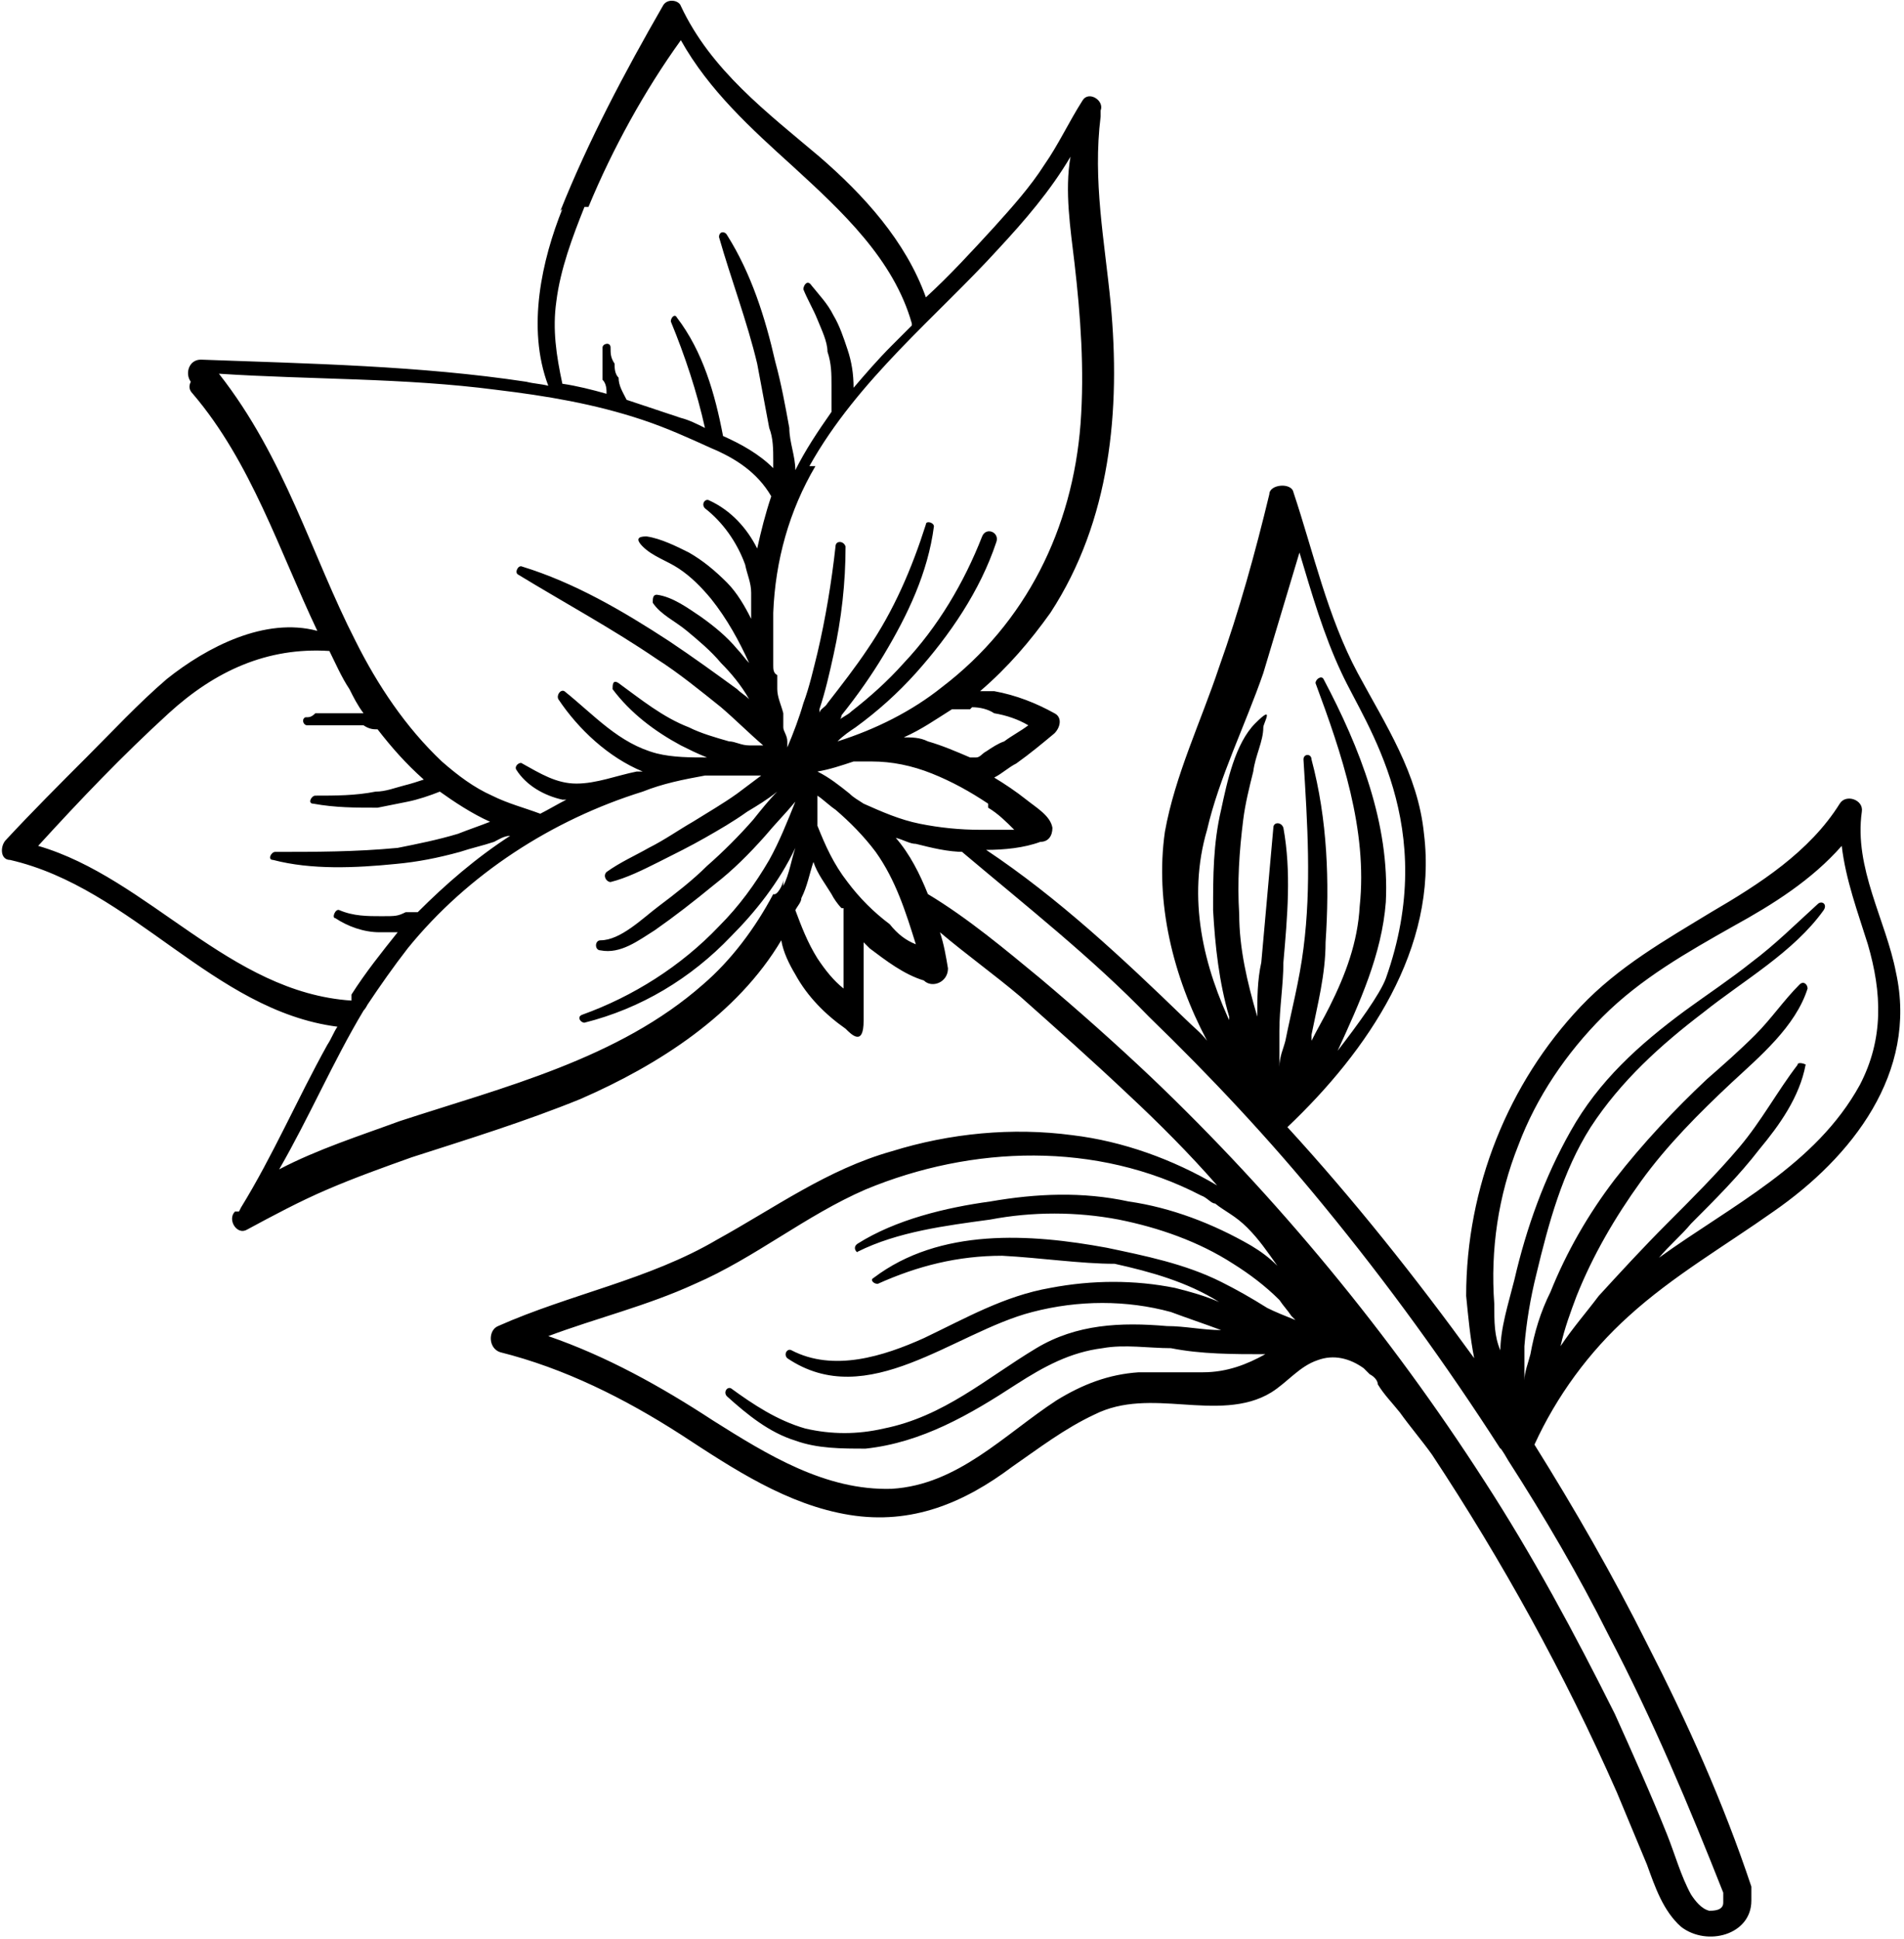 <svg xmlns="http://www.w3.org/2000/svg" id="uuid-12367bec-8c64-4f06-a88c-0093d67ca01b" viewBox="0 0 94.8 96.5"><defs><style>.uuid-f8f90459-a7af-485a-aeef-73708d003579{fill:#000;stroke-width:0px;}</style></defs><g id="uuid-03fdfc41-fde6-428a-96e9-81d98a29fefb"><path class="uuid-f8f90459-a7af-485a-aeef-73708d003579" d="M27.9,10.5c1.4-3.5,3.2-6.9,5.1-10.2.2-.4.8-.3.9,0,1.5,3.2,4.3,5.3,6.9,7.5,2.2,1.9,4.3,4.2,5.3,7,1.2-1.1,2.3-2.3,3.4-3.5.9-1,1.8-2,2.5-3.1.7-1,1.2-2.1,1.9-3.2.3-.5,1.1,0,.9.5h0c0,0,0,.2,0,.3-.4,3.2.2,6.2.5,9.3.5,5.3,0,10.8-3,15.4-1,1.4-2.1,2.7-3.5,3.9.2,0,.4,0,.7,0,1.1.2,2.1.6,3,1.1.4.2.3.7,0,1-.6.5-1.2,1-1.9,1.5-.4.2-.7.5-1.1.7h0c.5.3,1.1.7,1.6,1.1.5.4,1.2.8,1.3,1.4,0,.4-.2.7-.6.7-.8.3-1.8.4-2.7.4,3.6,2.4,6.8,5.4,9.9,8.4.4.4.8.7,1.1,1.1-1.7-3.2-2.6-6.9-2.1-10.4.5-2.8,1.8-5.5,2.7-8.2,1-2.8,1.8-5.7,2.5-8.6,0-.5,1.1-.6,1.2-.1,1,3,1.7,6.2,3.2,9,1.4,2.6,3,5,3.3,8,.7,5.7-2.8,10.8-6.8,14.6,3.3,3.6,6.4,7.5,9.3,11.5-.2-1-.3-2.1-.4-3.1,0-5.4,2.1-10.6,5.7-14.4,1.9-2,4.2-3.3,6.5-4.7,2.4-1.4,4.9-3,6.4-5.4.3-.5,1.2-.2,1.1.4-.4,2.8,1.2,5.4,1.7,8,1.1,5-2.2,9.2-6.1,11.9-2.4,1.7-5,3.2-7.2,5.2-2,1.8-3.6,4-4.7,6.4,2,3.2,3.9,6.5,5.6,9.9,2,3.9,3.8,7.9,5.2,12.1,0,.3,0,.5,0,.7,0,1.7-2.2,2.3-3.5,1.3-.9-.8-1.3-2-1.7-3.1-.5-1.2-1-2.4-1.5-3.6-2.6-5.9-5.7-11.5-9.2-16.8h0c-.5-.7-1.1-1.4-1.6-2.1-.4-.5-.8-.9-1.1-1.4h0c0-.2-.2-.4-.4-.5l-.3-.3h0c-.7-.5-1.5-.7-2.3-.4-.9.3-1.5,1.1-2.3,1.6-1.3.8-2.9.7-4.4.6s-3-.2-4.4.5c-1.5.7-2.8,1.7-4.1,2.6-2.4,1.8-5,2.9-8.1,2.4s-5.8-2.3-8.4-4c-2.8-1.8-5.8-3.3-9-4.1-.6-.2-.6-1.1-.1-1.3,3.6-1.6,7.5-2.3,10.9-4.3,2.9-1.6,5.5-3.5,8.7-4.4,2.9-.9,6-1.2,9-.8,2.5.3,5,1.2,7.2,2.5-1.4-1.6-2.9-3.1-4.4-4.5-1.8-1.7-3.6-3.3-5.4-4.9-1.3-1.1-2.7-2.1-4-3.2.2.6.3,1.2.4,1.8,0,.7-.8,1-1.2.6-1-.3-1.9-1-2.7-1.6l-.3-.3c0,1.3,0,2.6,0,3.9s-.6.7-.9.4c-1-.7-1.9-1.6-2.5-2.7-.3-.5-.6-1.1-.7-1.7-2.2,3.7-6.1,6.2-10,7.9-2.7,1.1-5.6,2-8.4,2.9-1.4.5-2.8,1-4.2,1.6s-2.7,1.3-4,2c-.5.3-1-.5-.6-.9.1,0,.1,0,.2,0q0,0,.1-.2c1.6-2.6,2.8-5.4,4.3-8.1.2-.3.3-.6.5-.9-6.2-.8-10.2-6.9-16.3-8.3-.5,0-.5-.7-.2-1,1.3-1.4,2.7-2.8,4-4.1s2.6-2.7,4-3.9c2-1.6,4.9-3.1,7.5-2.4-1.9-4-3.3-8.4-6.2-11.8-.2-.2-.2-.4-.1-.6-.3-.4-.1-1.1.5-1.1,5.4.2,10.9.3,16.2,1.1.4.1.7.1,1.1.2-1.1-2.9-.3-6.3.7-8.8ZM17.7,31.9c1.1,2.2,2.5,4.3,4.3,6,.8.7,1.6,1.3,2.5,1.7.8.4,1.6.6,2.4.9.4-.2.9-.5,1.3-.7h-.2c-.9-.2-1.8-.7-2.3-1.5-.1-.2.2-.4.3-.3.9.5,1.7,1,2.7,1s2-.4,3-.6c0,0,.2,0,.3,0-1.7-.7-3.2-2.1-4.2-3.6-.1-.2.1-.5.3-.4,1.5,1.2,2.7,2.6,4.6,3.1.8.2,1.7.2,2.5.2-.5-.2-.9-.4-1.3-.6-1.3-.7-2.5-1.6-3.4-2.8,0-.2,0-.5.3-.3,1.1.8,2.2,1.7,3.5,2.2.6.3,1.3.5,2,.7.3,0,.6.2,1,.2s.5,0,.7,0c-.7-.6-1.4-1.3-2.1-1.9-1-.8-2.1-1.7-3.2-2.4-2.2-1.5-4.6-2.8-6.9-4.2-.2-.1,0-.5.2-.4,2.6.8,5,2.2,7.3,3.7,1.2.8,2.3,1.6,3.4,2.4.2.2.4.3.6.5h0c-.4-.7-.9-1.3-1.4-1.8-.5-.6-1.1-1.1-1.7-1.6-.6-.5-1.3-.8-1.7-1.4,0-.2,0-.4.2-.4.8.1,1.6.7,2.2,1.1.7.5,1.3,1,1.8,1.6.2.2.4.5.6.7-.5-1.1-1.1-2.2-1.9-3.2-.5-.6-1-1.1-1.6-1.5s-1.3-.6-1.8-1.1,0-.5.2-.5c.7.1,1.5.5,2.1.8.7.4,1.3.9,1.9,1.5.5.5.9,1.2,1.2,1.8v-1.3c0-.5-.2-.9-.3-1.4-.4-1.1-1.1-2.1-2-2.8-.2-.2,0-.5.2-.4,1.1.5,1.9,1.4,2.4,2.4.2-.9.4-1.7.7-2.6-.7-1.2-1.8-1.9-3-2.4-1.1-.5-2.2-1-3.4-1.4-2.4-.8-4.8-1.2-7.3-1.5-4.6-.6-9.2-.5-13.8-.8,3.3,4.2,4.6,9,6.8,13.3ZM17.5,49.5c.7-1.1,1.5-2.1,2.3-3.1h-.9c-.8,0-1.6-.3-2.2-.7-.2,0,0-.5.2-.4.7.3,1.4.3,2.1.3s.8,0,1.2-.2c.2,0,.4,0,.6,0,1.4-1.4,2.9-2.7,4.6-3.8-.3,0-.6.2-.8.3-.6.2-1.1.3-1.7.5-1.1.3-2.1.5-3.2.6-2,.2-4.2.3-6.1-.2-.3,0-.1-.4.1-.4,2,0,4,0,6.1-.2,1-.2,2-.4,3-.7.5-.2,1.1-.4,1.6-.6-.9-.4-1.8-1-2.5-1.5h0c-.5.2-1.1.4-1.6.5s-1,.2-1.5.3c-1.1,0-2.1,0-3.2-.2-.3,0-.1-.4.1-.4,1,0,2,0,3-.2.5,0,1-.2,1.4-.3s.7-.2,1-.3c-.9-.8-1.6-1.6-2.3-2.5-.2,0-.4,0-.7-.2-.3,0-.6,0-.9,0h-1.4c-.2,0-.3,0-.5,0-.2,0-.3-.3-.1-.4.2,0,.3,0,.5-.2.2,0,.3,0,.5,0h1c.3,0,.6,0,.9,0-.3-.4-.5-.8-.7-1.2-.4-.6-.7-1.3-1-1.9-3.1-.2-5.7,1-8,3.1s-4.4,4.3-6.5,6.6c5.5,1.6,9.5,7.3,15.6,7.7ZM39,44.1c.3-.6.4-1.3.6-1.9-.8,1.7-2,3.2-3.2,4.4-2,2.1-4.5,3.6-7.3,4.3-.2,0-.4-.3-.1-.4,2.5-.9,4.9-2.4,6.8-4.4,1-1,1.8-2.1,2.5-3.3.5-.9.9-1.9,1.3-2.9-.5.6-1,1.1-1.5,1.7-.8.9-1.6,1.7-2.5,2.4-1.1.9-2,1.6-3,2.3-.8.5-1.7,1.2-2.7,1-.3,0-.3-.5,0-.5,1,0,2.1-1.1,2.9-1.7.8-.6,1.7-1.3,2.4-2,.8-.7,1.6-1.5,2.3-2.3.4-.5.8-1,1.2-1.4-.5.4-1,.7-1.5,1-.7.5-1.4.9-2.1,1.3-.7.4-1.5.8-2.3,1.2s-1.6.8-2.4,1c-.2,0-.4-.3-.2-.5.7-.5,1.4-.8,2.1-1.2.8-.4,1.5-.9,2.2-1.3.8-.5,1.5-.9,2.2-1.4.4-.3.8-.6,1.2-.9-.3,0-.6,0-.8,0-.4,0-.7,0-1.1,0s-.6,0-.9,0c-1.1.2-2.1.4-3.1.8-4.5,1.4-8.7,4.1-11.7,7.8-.7.9-1.4,1.9-2,2.8,0,0-.1.2-.2.3-1.5,2.5-2.7,5.3-4.2,7.9,1.9-1,4.1-1.7,6-2.4,5.2-1.7,10.9-3.1,15.1-6.8,1.4-1.2,2.6-2.8,3.5-4.5.2.1.5-.5.5-.7ZM41.9,45.2c-.2-.2-.4-.5-.5-.7-.3-.5-.7-1-.9-1.6-.2.6-.3,1.2-.6,1.8,0,.2-.2.4-.3.6.3.8.6,1.6,1.1,2.4.4.6.8,1.1,1.3,1.5v-1.4c0-.8,0-1.6,0-2.4q0,0,0-.2ZM45.6,47c-.5-1.6-1-3.2-2-4.6-.6-.8-1.3-1.5-2-2.1-.3-.2-.6-.5-.9-.7v1.5c.4,1,.8,1.9,1.5,2.8.6.8,1.3,1.5,2.1,2.1.4.5.8.8,1.3,1ZM64.3,65.5c-.2-.3-.4-.5-.6-.8-.7-.7-1.5-1.3-2.3-1.8-1.7-1.1-3.7-1.8-5.7-2.2-2.1-.4-4.3-.4-6.4,0-2.2.3-4.6.6-6.6,1.6,0,.1-.3-.2,0-.4,1.9-1.2,4.4-1.8,6.6-2.1,2.3-.4,4.6-.5,6.9,0,2.1.3,4.2,1.1,6.1,2.2.5.3.9.6,1.3,1h0c-.5-.7-.9-1.3-1.5-1.9s-1.1-.8-1.6-1.2c-.2,0-.4-.3-.7-.4-5.2-2.7-11.4-2.5-16.7-.3-3,1.3-5.5,3.4-8.5,4.7-2.4,1.1-4.9,1.7-7.3,2.6,2.9,1,5.6,2.5,8.2,4.2,2.7,1.7,5.6,3.5,8.9,3.4,3.3-.2,5.6-2.7,8.2-4.4,1.3-.8,2.6-1.3,4.1-1.4,1.1,0,2,0,3.2,0s2.2-.4,3.1-.9c-1.6,0-3.2,0-4.7-.3-1.1,0-2.3-.2-3.4,0-1.6.2-2.9.9-4.3,1.8-2.3,1.5-4.7,2.9-7.5,3.2-1.2,0-2.4,0-3.5-.4-1.3-.4-2.4-1.3-3.4-2.2-.2-.2,0-.5.2-.4,1.1.8,2.3,1.6,3.7,2,1.3.3,2.6.3,3.9,0,3-.6,5.1-2.5,7.6-4,2-1.2,4.2-1.3,6.5-1.1.9,0,1.8.2,2.7.2-.8-.3-1.7-.6-2.5-.9-2.2-.6-4.6-.6-6.9,0-3.9,1-8.2,5-12.2,2.3-.2-.2,0-.5.2-.4,2.1,1.1,4.6.3,6.6-.6,2.1-1,4-2.1,6.3-2.5,2.1-.4,4.2-.4,6.2,0,.8.2,1.5.4,2.2.7,0,0,0,0,0,0-1.6-1-3.4-1.5-5.2-1.9-1.7,0-3.7-.3-5.6-.4-2.2,0-4.2.5-6.2,1.4-.2,0-.4-.2-.2-.3,3.3-2.5,7.8-2.2,11.6-1.5,1.9.4,3.9.8,5.7,1.7.8.4,1.5.8,2.3,1.3.4.2.9.4,1.4.6ZM74.7,67.3c0-1.2.4-2.4.7-3.6.6-2.6,1.5-5.1,2.8-7.4,1.4-2.5,3.4-4.3,5.7-6,1.1-.8,2.3-1.6,3.3-2.4,1.2-.9,2.2-1.9,3.3-2.9.2-.2.5,0,.3.3-1.5,2.1-4,3.5-6,5.1-2.1,1.6-4.1,3.4-5.6,5.7-1.4,2.2-2.1,4.8-2.7,7.3-.3,1.2-.5,2.4-.6,3.6,0,.6,0,1.1,0,1.7,0-.4.2-.9.3-1.3.2-1.1.5-2.1,1-3.1.8-2,1.9-3.9,3.2-5.6,1.4-1.8,3-3.5,4.6-5,.8-.7,1.6-1.4,2.4-2.2s1.4-1.7,2.2-2.5c.2-.2.4,0,.4.2-.6,1.9-2.4,3.4-3.8,4.7-1.6,1.5-3.2,3.1-4.5,4.9-1.3,1.8-2.4,3.7-3.2,5.7-.3.8-.6,1.6-.8,2.5.6-.9,1.3-1.7,1.9-2.5,1.1-1.2,2.2-2.4,3.4-3.6,1.2-1.2,2.5-2.5,3.6-3.8s1.9-2.8,2.9-4.1c0-.2.5,0,.4,0-.3,1.6-1.3,3-2.3,4.2-1,1.3-2.2,2.5-3.4,3.7-.5.6-1.1,1.1-1.6,1.7,3.6-2.6,7.8-4.6,10-8.6,1.2-2.3,1.1-4.6.4-7-.5-1.6-1.1-3.2-1.3-4.9-1.5,1.7-3.4,2.9-5.4,4-2.3,1.3-4.6,2.6-6.5,4.5-1.8,1.8-3.3,4-4.2,6.4-1,2.5-1.4,5.2-1.2,7.9,0,.9,0,1.6.3,2.3ZM61.2,51.1c0-.2,0-.3,0-.5-.5-1.7-.7-3.5-.8-5.3,0-1.7,0-3.3.4-5,.3-1.4.7-3.3,1.7-4.3s.4,0,.4.2c0,.7-.4,1.4-.5,2.2-.2.8-.4,1.6-.5,2.4-.2,1.6-.3,3.1-.2,4.7,0,1.7.4,3.4.9,5.1,0-.9,0-1.8.2-2.7.2-2.2.4-4.5.6-6.7,0-.3.4-.3.5,0,.4,2.2.2,4.4,0,6.7,0,1.1-.2,2.3-.2,3.4s0,1.2,0,1.8c0-.5.2-.9.3-1.3.3-1.5.7-3,.9-4.6.4-3.1.2-6.2,0-9.4,0-.3.4-.3.4,0,.8,3,.9,6.1.7,9.1,0,1.6-.4,3.1-.7,4.6,0,0,0,.2,0,.3.3-.6.6-1.1.9-1.7.8-1.6,1.4-3.2,1.5-5,.4-3.8-.9-7.6-2.2-11.1,0-.2.3-.4.4-.2,1.8,3.4,3.3,7.2,3.1,11.1-.2,2.6-1.3,5-2.4,7.4,1-1.3,2.1-2.8,2.4-3.6,2.7-7.6-1-12.6-2.2-15.2-.9-1.9-1.5-4-2.1-6-.6,2-1.2,4-1.8,6-.9,2.6-2.2,5.2-2.8,7.8-1,3.4-.2,6.8,1.3,9.9ZM48,42.4c-.8,0-1.6-.2-2.4-.4-.3,0-.6-.2-1-.3.7.8,1.2,1.8,1.6,2.8,2,1.2,3.9,2.8,5.6,4.2,1.9,1.6,3.7,3.2,5.5,4.9,6.3,6,11.9,12.8,16.6,20.1,2.4,3.7,4.5,7.6,6.5,11.6.9,2,1.8,4,2.6,6,.4,1,.7,2.1,1.2,3,.2.3.5.7.9.8.2,0,.7,0,.7-.4s0-.4,0-.5c-1.7-4.3-3.5-8.6-5.7-12.8-1.5-3-3.2-5.9-5-8.7,0,0-.4-.7-.4-.6-2.7-4.2-5.6-8.2-8.8-12.1-2.7-3.3-5.6-6.4-8.7-9.4-2.8-2.9-6.1-5.5-9.3-8.2ZM49.2,40c-.9-.6-1.8-1.1-2.8-1.5s-2-.6-3-.6h-.9c-.6.2-1.2.4-1.8.5.6.3,1.1.7,1.6,1.1h0c.2.2.4.3.7.5.9.4,1.8.8,2.8,1s2,.3,3,.3,1,0,1.4,0,.2,0,.3,0h0c-.4-.4-.8-.8-1.3-1.1ZM48.3,35.3c-.2,0-.4,0-.6,0,0,0-.2,0-.3,0h0c-.8.5-1.5,1-2.4,1.4.4,0,.8,0,1.2.2.7.2,1.4.5,2.1.8,0,0,.2,0,.3,0,.2,0,.3-.2.5-.3.3-.2.6-.4.9-.5.4-.3.8-.5,1.2-.8-.5-.3-1.1-.5-1.7-.6-.3-.2-.7-.3-1.1-.3ZM40.6,23.2c-1.3,2.2-2,4.7-2.1,7.3v.8c0,.6,0,1.2,0,1.8,0,.2,0,.4.2.5,0,.2,0,.5,0,.7,0,.4.2.8.3,1.2,0,.2,0,.4,0,.7,0,.2.2.4.2.7h0c0,.2,0,.2,0,.3.3-.7.6-1.5.8-2.2.3-.8.5-1.7.7-2.5.4-1.7.7-3.5.9-5.3,0-.3.4-.3.5,0,0,1.8-.2,3.6-.6,5.4-.2.9-.4,1.8-.7,2.7q0,0,0,.2c0-.2.3-.3.4-.5.7-.9,1.4-1.8,2-2.7,1.3-1.9,2.2-4,2.9-6.2,0-.2.4-.1.4.1-.3,2.3-1.3,4.4-2.5,6.4-.6,1-1.3,2-2.1,3,0,0,0,.2-.2.3.2-.2.5-.3.7-.5.9-.7,1.8-1.5,2.6-2.4,1.7-1.8,3-4,3.9-6.3.2-.5.9-.2.7.3-.8,2.4-2.3,4.6-4,6.5-.9,1-1.9,1.9-3,2.7-.3.2-.6.4-.9.7,1.9-.6,3.7-1.5,5.2-2.7,4.2-3.2,6.5-7.9,6.9-13.1.2-2.7,0-5.4-.3-8-.2-1.7-.5-3.6-.2-5.3-1,1.7-2.3,3.2-3.6,4.6-3,3.3-7,6.5-9.4,10.8ZM29.1,10.3c-.6,1.5-1.2,3.1-1.4,4.7-.2,1.4,0,2.7.3,4.1.7.1,1.5.3,2.2.5,0-.2,0-.5-.2-.7,0-.3,0-.6,0-.8v-.8c0-.2.4-.3.4,0s0,.5.2.8c0,.2,0,.5.2.7,0,.4.2.7.4,1.1.9.3,1.8.6,2.7.9.4.1.8.3,1.2.5-.4-1.8-1-3.6-1.7-5.3,0-.2.2-.4.3-.2,1.3,1.7,1.9,3.8,2.3,5.9.9.4,1.8.9,2.5,1.6v-.4c0-.5,0-1.1-.2-1.6-.2-1.1-.4-2.1-.6-3.2-.5-2.1-1.3-4.2-1.9-6.3,0-.3.3-.3.4-.1,1.2,1.9,1.9,4.1,2.4,6.3.3,1.1.5,2.2.7,3.3,0,.7.3,1.4.3,2.1.5-1,1.1-1.9,1.8-2.9v-1.3c0-.6,0-1.1-.2-1.7,0-.5-.3-1.1-.5-1.6s-.5-1-.7-1.5c0-.2.2-.5.4-.2.4.5.8.9,1.1,1.5.3.5.5,1.1.7,1.7s.3,1.2.3,1.9c.6-.7,1.2-1.4,1.9-2.1l1-1s0-.1,0-.1c-.9-3.2-3.5-5.6-5.9-7.8-2.1-1.9-4.2-3.8-5.6-6.3-1.8,2.5-3.4,5.4-4.6,8.3Z"></path></g></svg>